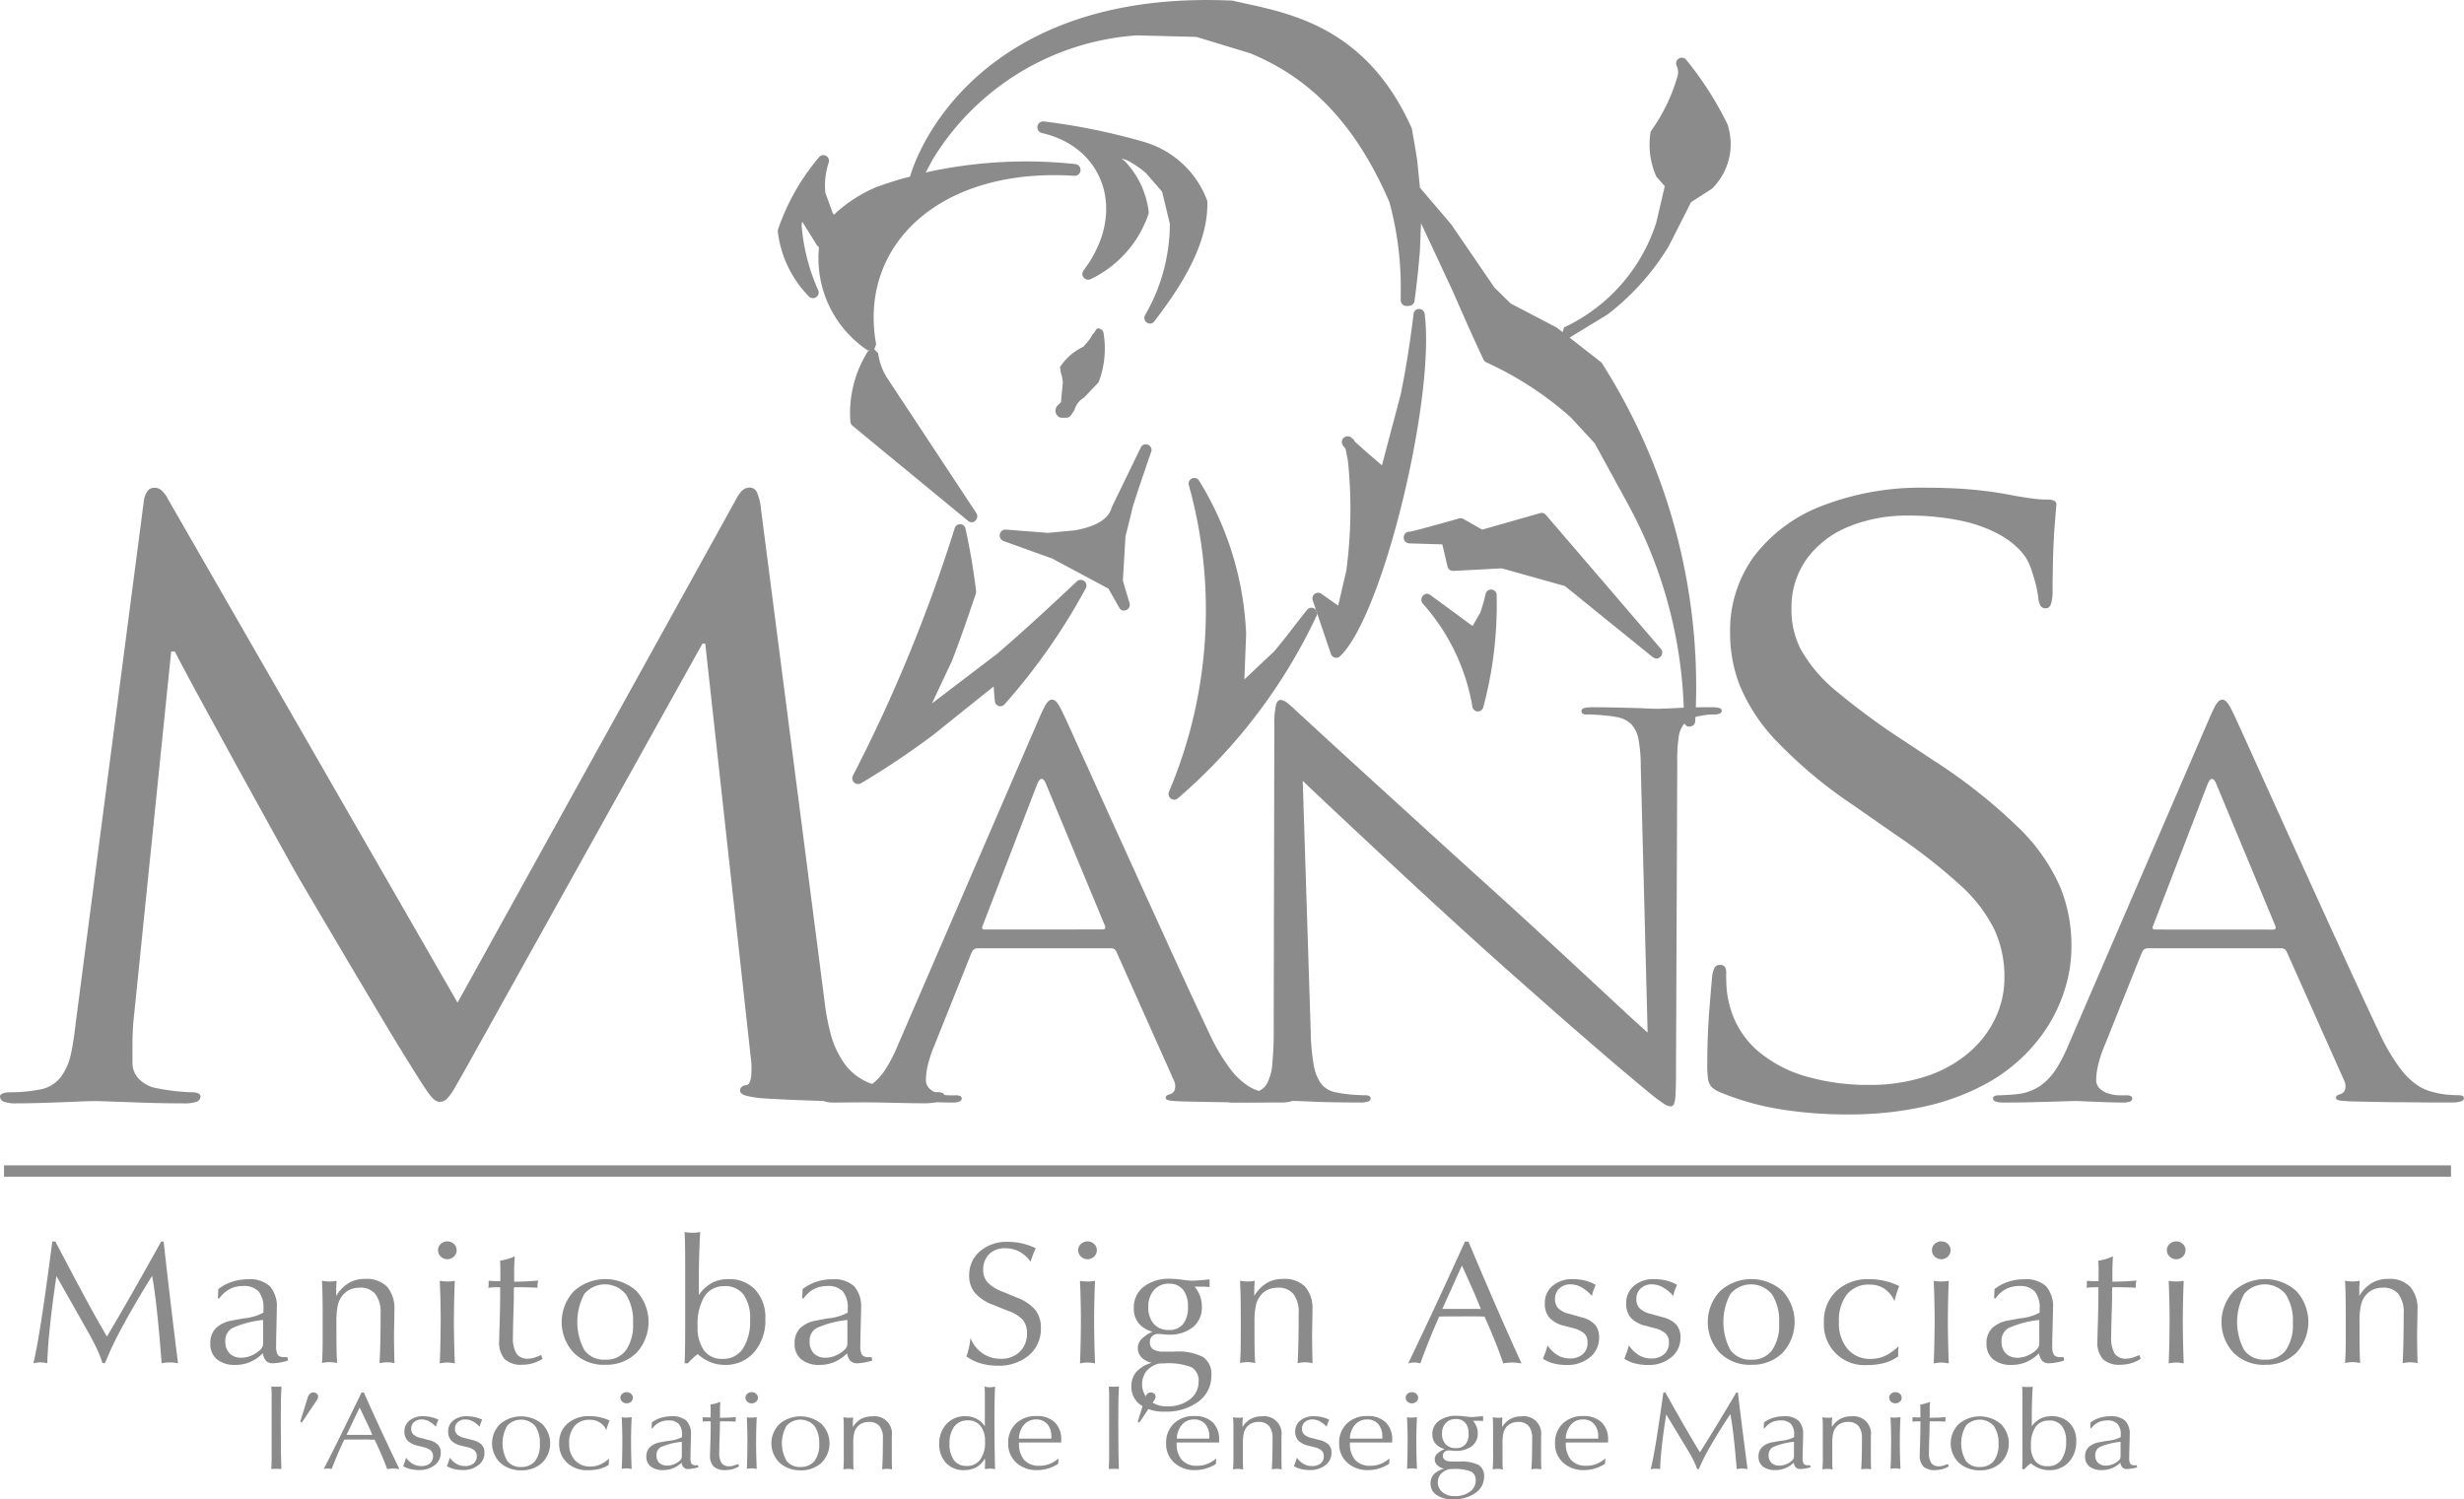 <svg xmlns="http://www.w3.org/2000/svg" xmlns:xlink="http://www.w3.org/1999/xlink" width="95.551" height="58.147" viewBox="0 0 95.551 58.147">
  <defs>
    <clipPath id="clip-path">
      <rect id="Rectangle_36" data-name="Rectangle 36" width="95.551" height="58.148" fill="none"/>
    </clipPath>
  </defs>
  <g id="Group_36" data-name="Group 36" opacity="0.5">
    <g id="Group_35" data-name="Group 35" clip-path="url(#clip-path)">
      <path id="Path_69" data-name="Path 69" d="M116.19,30.964a.221.221,0,0,1-.332-.276,18.073,18.073,0,0,0,.764-11.871.218.218,0,0,1,.393-.18,12.256,12.256,0,0,1,1.828,5.951l-.069,1.76,1.155-1.087c.44-.518.841-1.068,1.281-1.618a.22.22,0,0,1,.357.253,21.289,21.289,0,0,1-5.377,7.068M103.9,30.377a.223.223,0,0,1-.3-.308,60.364,60.364,0,0,0,3.942-9.586.215.215,0,0,1,.418.021q.267,1.207.41,2.422a.287.287,0,0,1-.01.1c-.3.887-.6,1.774-.938,2.632l-.763,1.621,2.533-1.929c1.046-.9,2.067-1.847,3.092-2.808a.221.221,0,0,1,.332.285,23.82,23.82,0,0,1-3.146,4.492.215.215,0,0,1-.373-.138l-.047-.559L106.709,28.5a32.348,32.348,0,0,1-2.809,1.881m32.134-2.2a.209.209,0,0,1-.21-.227,17.761,17.761,0,0,0-2.133-8.328l-1.332-2.437-.938-1.014a12.986,12.986,0,0,0-3.272-2.126.22.22,0,0,1-.1-.106c-.389-.809-.793-1.743-1.216-2.7l-1.208-2.587-.044,1.061c-.038.5-.095,1.061-.176,1.7l-.031.243a.222.222,0,0,1-.2.2l-.108.006a.223.223,0,0,1-.229-.228v-.207A12.706,12.706,0,0,0,124.4,7.84c-1.449-3.358-3.358-4.937-5.409-5.778l-2.078-.632L114.6,1.371a10.081,10.081,0,0,0-7.905,4.8l-.279.519.08-.02a17.943,17.943,0,0,1,5.733-.307.229.229,0,0,1-.034.455c-5.22-.343-8.4,2.682-7.7,6.536l-.072.188.15.158a2.352,2.352,0,0,0,.324.92l3.481,5.273c.14.214-.119.47-.314.31l-4.486-3.693a.235.235,0,0,1-.083-.162,4.485,4.485,0,0,1,.683-2.728l.067-.031-.076,0a4.293,4.293,0,0,1-1.9-3.9V9.677l.009-.083-.078-.082-.574-.92-.021.153a7.642,7.642,0,0,0,.642,2.506.221.221,0,0,1-.345.259,4.3,4.3,0,0,1-1.218-2.506.243.243,0,0,1,.009-.117,8.684,8.684,0,0,1,1.589-2.794.218.218,0,0,1,.372.214,2.858,2.858,0,0,0-.13,1.159l.285.793.051.067.028-.029a5.557,5.557,0,0,1,1.684-1.071.058.058,0,0,0,.011,0c.32-.113.637-.215.96-.309l.267-.067.031-.108c.707-2.172,3.767-7.121,12.459-6.719a.175.175,0,0,1,.038.006c1.931.449,5.074.825,6.916,4.919a.3.3,0,0,1,.018.056c.077.44.151.85.211,1.268,0,0,0,.008,0,.011l.1.994,1.208,1.417,1.678,2.453.631.621,1.78.93.235.183.056-.184a6.768,6.768,0,0,0,3.576-4.065l.331-1.415-.324-.361a3.031,3.031,0,0,1-.236-1.673.235.235,0,0,1,.049-.137A6.9,6.9,0,0,0,135.558,3s0-.01.006-.015a.6.6,0,0,0-.033-.449.22.22,0,0,1,.377-.217,12.765,12.765,0,0,1,1.6,2.5.169.169,0,0,1,.014.044,2.425,2.425,0,0,1-.615,2.455l-.811.522-.862,1.7A9.589,9.589,0,0,1,132.85,12.2l-1.464.892,1.22.952a.492.492,0,0,1,.034.038,23.377,23.377,0,0,1,3.617,13.88.209.209,0,0,1-.223.212m-8.22-.585a.215.215,0,0,1-.2-.2,8.012,8.012,0,0,0-1.927-3.988c-.158-.2.087-.483.294-.331l1.643,1.207.3-.522a6.8,6.8,0,0,0,.206-.726.217.217,0,0,1,.428.054,15.456,15.456,0,0,1-.518,4.341.214.214,0,0,1-.225.164M122.28,25.5a.216.216,0,0,1-.152-.143l-.7-2.069a.221.221,0,0,1,.336-.259l.648.457.314-1.349a18,18,0,0,0,.063-4.273l-.087-.442-.019-.044-.033-.032a.146.146,0,0,1-.031-.039l-.025-.038a.224.224,0,0,1,.312-.311l.067.056a.246.246,0,0,1,.071.09l.01.015c.14.131.377.342.624.556l.43.371.727-2.745c.213-1.032.372-2.075.5-3.121a.216.216,0,0,1,.431,0c.418,3.222-1.614,11.7-3.285,13.272a.21.21,0,0,1-.2.05m12.342-.008-3.417-2.767-2.451-.687-1.883.1a.22.22,0,0,1-.221-.173l-.2-.856-1.268-.039h-.022a.228.228,0,0,1,.011-.455h.041l.314-.078c.44-.115,1.145-.312,1.578-.435a.215.215,0,0,1,.16.019l.734.416,2.248-.641a.212.212,0,0,1,.219.068l4.455,5.191c.176.2-.087.5-.294.333m-20.43-1.834a.2.2,0,0,1-.274-.09l-.422-.741-2.178-1.165-1.89-.68a.229.229,0,0,1,.087-.443l1.639.128,1.049-.1c.893-.161,1.306-.48,1.413-.858a.382.382,0,0,1,.014-.042l1.119-2.306a.219.219,0,0,1,.4.18c-.178.513-.469,1.368-.616,1.823l-.092.29-.039.167c-.053.23-.145.593-.2.812l-.044.175v.014l-.1,1.7.256.862a.223.223,0,0,1-.119.275M111.871,16.2h-.18a.211.211,0,0,1-.15-.064.287.287,0,0,1-.02-.4l.141-.138.072-.773a.05.05,0,0,1,0-.013c-.015-.119-.03-.192-.039-.237l-.02-.062-.006-.01-.006-.012-.04-.255a2.2,2.2,0,0,1,.865-.769.162.162,0,0,1,.04-.018l.2-.232a1.357,1.357,0,0,0,.169-.272l.022,0,.131-.2a.209.209,0,0,1,.256.138l.007.019.007.064.025.184a3.675,3.675,0,0,1-.214,1.65.153.153,0,0,1-.017.034l-.558.583a.84.84,0,0,0-.365.458.31.31,0,0,1-.028.059l-.111.165a.217.217,0,0,1-.179.1M115,12.513a.221.221,0,0,1-.078-.291,7.071,7.071,0,0,0,.962-3.546l-.3-1.243-.62-.715a3.776,3.776,0,0,0-.748-.508l-.208-.067.123.1a3.423,3.423,0,0,1,.932,1.956.228.228,0,0,1-.009.106,4.353,4.353,0,0,1-2.242,2.521.225.225,0,0,1-.271-.344c1.689-2.232.816-4.773-1.624-5.325A.229.229,0,0,1,111,4.708a25.12,25.12,0,0,1,3.905.8.131.131,0,0,1,.026.01,3.712,3.712,0,0,1,2.4,2.258.218.218,0,0,1,.008.054c.031,1.588-.933,3.169-2.058,4.632a.2.2,0,0,1-.285.047" transform="translate(-70.519 0.001)" fill="#1a1818" fill-rule="evenodd"/>
      <path id="Path_70" data-name="Path 70" d="M29.511,63.964a2.065,2.065,0,0,0-.152-.639.3.3,0,0,0-.288-.2.425.425,0,0,0-.316.142,1.62,1.62,0,0,0-.234.353L17.743,83.1,6.526,63.593a1.22,1.22,0,0,0-.262-.361.414.414,0,0,0-.288-.1.327.327,0,0,0-.271.15.886.886,0,0,0-.133.409L2.934,83.908c-.043.4-.1.783-.177,1.15a2.3,2.3,0,0,1-.406.936,1.335,1.335,0,0,1-.885.488,5.878,5.878,0,0,1-.645.081c-.162.01-.314.013-.454.013a.728.728,0,0,0-.252.041c-.073.028-.11.066-.116.113a.231.231,0,0,0,.175.218,1.332,1.332,0,0,0,.449.058q.515,0,1.164-.023c.433-.015.83-.028,1.19-.044s.6-.021.725-.022.348.01.712.022.792.028,1.275.044.958.022,1.421.023a1.494,1.494,0,0,0,.5-.058.22.22,0,0,0,.164-.218.136.136,0,0,0-.091-.113.491.491,0,0,0-.2-.041c-.115,0-.3-.01-.544-.031s-.532-.064-.848-.125a1.246,1.246,0,0,1-.683-.342.879.879,0,0,1-.271-.619c0-.266,0-.534,0-.8s.015-.53.032-.779L6.638,69.484h.145c.073.152.232.453.475.909s.539,1,.886,1.632.708,1.295,1.086,1.986l1.081,1.961q.512.927.866,1.563t.446.79q.066.112.424.721l.889,1.508q.53.9,1.106,1.867t1.073,1.8c.334.551.6.986.8,1.3.336.547.581.925.733,1.131s.288.3.4.292a.377.377,0,0,0,.29-.121,2.485,2.485,0,0,0,.336-.488c.139-.237.332-.581.584-1.032l8.982-16.127h.109l1.759,16a3.258,3.258,0,0,1,.024.756c-.023.216-.079.335-.17.36a.411.411,0,0,0-.2.074.175.175,0,0,0-.061.143c-.008.078.057.14.2.191a4.024,4.024,0,0,0,.83.119c.279.017.639.037,1.08.054s.917.035,1.428.051,1.012.028,1.5.04.921.02,1.3.028.647.01.816.01a1.8,1.8,0,0,0,.549-.07c.143-.046.216-.114.221-.207a.126.126,0,0,0-.079-.123.544.544,0,0,0-.214-.031c-.195,0-.5-.006-.93-.036a8.435,8.435,0,0,1-1.453-.244,2.166,2.166,0,0,1-1.182-.8,3.55,3.55,0,0,1-.57-1.238,9.453,9.453,0,0,1-.228-1.253Z" transform="translate(0 -44.216)" fill="#1a1818" fill-rule="evenodd"/>
      <path id="Path_71" data-name="Path 71" d="M109.4,103.994a5.869,5.869,0,0,1-.466.917,2.336,2.336,0,0,1-.631.667,1.956,1.956,0,0,1-.914.322c-.1.011-.223.021-.358.028s-.247.014-.338.014a.346.346,0,0,0-.153.03.1.1,0,0,0-.063.09c0,.06.036.1.111.125a1.123,1.123,0,0,0,.345.036q.576,0,1.143-.015c.381-.009.714-.019,1-.028s.475-.015.569-.016.254.007.475.016.458.019.714.028.482.015.68.015a.713.713,0,0,0,.261-.036.13.13,0,0,0,.1-.125.1.1,0,0,0-.057-.09.418.418,0,0,0-.183-.03h-.24a1.445,1.445,0,0,1-.417-.063.888.888,0,0,1-.348-.193.454.454,0,0,1-.145-.333,2.752,2.752,0,0,1,.086-.627,5,5,0,0,1,.25-.732l1.438-3.591a.294.294,0,0,1,.093-.12.234.234,0,0,1,.146-.043h5.153a.26.26,0,0,1,.136.03.29.29,0,0,1,.08.092l2.229,4.991a.5.5,0,0,1,.036.381.279.279,0,0,1-.179.166.337.337,0,0,0-.12.048.111.111,0,0,0-.048.094c0,.058.065.094.188.108s.3.026.532.032c.558.013,1.1.022,1.628.029s.983.009,1.367.01.638,0,.767,0a1.243,1.243,0,0,0,.339-.036c.09-.023.136-.065.14-.125a.1.1,0,0,0-.065-.1.523.523,0,0,0-.176-.022q-.181,0-.433-.023a3.129,3.129,0,0,1-.526-.1,1.817,1.817,0,0,1-.566-.236,2.8,2.8,0,0,1-.689-.656,7.552,7.552,0,0,1-.806-1.359c-.211-.447-.463-.983-.751-1.607s-.6-1.3-.932-2.031-.671-1.47-1.015-2.227-.676-1.489-1-2.2-.613-1.358-.879-1.945-.487-1.074-.663-1.464-.292-.642-.345-.759c-.095-.206-.173-.362-.232-.468a.793.793,0,0,0-.158-.212.2.2,0,0,0-.137-.049.189.189,0,0,0-.136.056.843.843,0,0,0-.158.232c-.062.114-.138.282-.232.5Zm3.357-4.481a.1.1,0,0,1-.082-.033c-.016-.022-.013-.059.01-.11l2.109-5.476c.12-.3.241-.3.36,0l2.276,5.476a.147.147,0,0,1,.007.1c-.01.025-.044.039-.1.04Z" transform="translate(-74.58 -63.465)" fill="#1a1818" fill-rule="evenodd"/>
      <path id="Path_72" data-name="Path 72" d="M161.578,93.748q.294.281.91.863l1.463,1.371q.848.793,1.84,1.713t2.043,1.875q.769.7,1.6,1.441c.553.493,1.1.97,1.624,1.436s1.01.886,1.446,1.263.8.691,1.076.929.45.383.509.428c.419.355.743.627.975.815a5.723,5.723,0,0,0,.517.386.488.488,0,0,0,.256.1.126.126,0,0,0,.131-.076,1.168,1.168,0,0,0,.066-.4c.015-.206.019-.529.019-.969l.048-11.886a5.944,5.944,0,0,1,.054-.978,1.015,1.015,0,0,1,.251-.567,1.044,1.044,0,0,1,.582-.261,2.631,2.631,0,0,1,.351-.053c.092-.006.165-.008.225-.007a.406.406,0,0,0,.193-.04.118.118,0,0,0,.07-.1c0-.058-.04-.1-.118-.114a1.305,1.305,0,0,0-.313-.026q-.748,0-1.289.031c-.36.017-.61.027-.749.029-.094,0-.268,0-.525-.015s-.555-.018-.9-.028-.7-.014-1.067-.016a1.644,1.644,0,0,0-.348.026c-.086.018-.13.057-.131.114a.134.134,0,0,0,.032.1.239.239,0,0,0,.161.04c.065,0,.164,0,.293.007s.271.017.426.032.309.034.454.061a1.067,1.067,0,0,1,.567.279,1.175,1.175,0,0,1,.281.6,5.961,5.961,0,0,1,.085,1.049l.266,10.306q-.3-.26-.889-.806t-1.386-1.286q-.791-.736-1.686-1.562T169.2,98.211q-1.4-1.264-2.7-2.449t-2.364-2.154q-1.06-.968-1.737-1.59t-.824-.761c-.084-.072-.176-.157-.282-.257a3.507,3.507,0,0,0-.307-.268.5.5,0,0,0-.249-.123c-.1-.008-.163.062-.2.209a3.471,3.471,0,0,0-.061.8l-.024,11.621a14.268,14.268,0,0,1-.052,1.457,1.991,1.991,0,0,1-.213.8.679.679,0,0,1-.454.32,3.219,3.219,0,0,1-.553.1q-.276.024-.43.023a.267.267,0,0,0-.139.03.1.1,0,0,0-.052.09.131.131,0,0,0,.1.134.974.974,0,0,0,.282.027q.547,0,1.027-.015c.322-.009.6-.019.821-.028s.376-.015.452-.016c.116,0,.4.012.839.031s1.011.026,1.7.029a1.016,1.016,0,0,0,.324-.036.132.132,0,0,0,.107-.125.1.1,0,0,0-.05-.09.278.278,0,0,0-.142-.03c-.117,0-.286-.007-.509-.023a5.136,5.136,0,0,1-.69-.1.926.926,0,0,1-.519-.312,1.67,1.67,0,0,1-.294-.727,7.967,7.967,0,0,1-.12-1.313Z" transform="translate(-111.059 -63.464)" fill="#1a1818" fill-rule="evenodd"/>
      <path id="Path_73" data-name="Path 73" d="M226.464,87.437a13.527,13.527,0,0,0,2.921-.3,9.021,9.021,0,0,0,2.619-1,6.643,6.643,0,0,0,1.931-1.728,6.076,6.076,0,0,0,.94-1.858,5.474,5.474,0,0,0,.245-1.563,6,6,0,0,0-.426-2.35,7.26,7.26,0,0,0-1.617-2.316,20.987,20.987,0,0,0-3.311-2.619l-1.028-.682a27.247,27.247,0,0,1-2.724-1.993,5.757,5.757,0,0,1-1.373-1.6,3.323,3.323,0,0,1-.377-1.62,3.22,3.22,0,0,1,.608-1.938,3.75,3.75,0,0,1,1.61-1.229,5.92,5.92,0,0,1,2.294-.428,9.725,9.725,0,0,1,2.11.208,5.5,5.5,0,0,1,1.365.485,3.383,3.383,0,0,1,.775.549,2.358,2.358,0,0,1,.335.4,2.451,2.451,0,0,1,.212.47c.067.2.125.39.173.589a4.041,4.041,0,0,1,.09.492.852.852,0,0,0,.078.294.222.222,0,0,0,.215.107c.092,0,.157-.055.2-.171a1.7,1.7,0,0,0,.06-.542q.011-1.574.073-2.375t.074-.911a.171.171,0,0,0-.074-.167.582.582,0,0,0-.293-.05,3.968,3.968,0,0,1-.492-.031c-.188-.022-.451-.064-.791-.123a15.027,15.027,0,0,0-1.513-.223q-.832-.082-1.9-.084a10.685,10.685,0,0,0-4.037.709,5.983,5.983,0,0,0-2.619,1.947,4.866,4.866,0,0,0-.933,2.921,5.608,5.608,0,0,0,.371,2.083,6.981,6.981,0,0,0,1.433,2.171,17.865,17.865,0,0,0,2.96,2.474l1.65,1.149a22.067,22.067,0,0,1,2.5,1.95,5.792,5.792,0,0,1,1.33,1.723,4.32,4.32,0,0,1,.393,1.909,3.59,3.59,0,0,1-.325,1.482,4,4,0,0,1-.977,1.325,4.841,4.841,0,0,1-1.637.953,6.936,6.936,0,0,1-2.306.365,8.613,8.613,0,0,1-2.378-.31,5.011,5.011,0,0,1-1.946-1.013,3.484,3.484,0,0,1-1.106-1.84,3.55,3.55,0,0,1-.1-.631q-.017-.3-.014-.517a.5.5,0,0,0-.045-.263.233.233,0,0,0-.211-.078.208.208,0,0,0-.2.121.955.955,0,0,0-.092.376c-.024.256-.06.672-.105,1.247S221,84.635,221,85.42a4.3,4.3,0,0,0,.027.63.579.579,0,0,0,.152.333,1.144,1.144,0,0,0,.372.216,10.558,10.558,0,0,0,2.375.652,16.2,16.2,0,0,0,2.54.185" transform="translate(-154.793 -44.217)" fill="#1a1818" fill-rule="evenodd"/>
      <path id="Path_74" data-name="Path 74" d="M260.912,103.994a5.872,5.872,0,0,1-.469.917,2.336,2.336,0,0,1-.628.667,1.97,1.97,0,0,1-.916.322c-.1.011-.221.021-.357.028s-.248.014-.337.014a.34.34,0,0,0-.154.03.1.1,0,0,0-.063.09c0,.06.037.1.111.125a1.115,1.115,0,0,0,.344.036q.576,0,1.145-.015c.38-.009.711-.019,1-.028s.473-.015.569-.016.253.007.473.016.459.019.714.028.483.015.683.015a.705.705,0,0,0,.261-.036.132.132,0,0,0,.1-.125.1.1,0,0,0-.058-.09.415.415,0,0,0-.183-.03H262.9a1.459,1.459,0,0,1-.419-.063.869.869,0,0,1-.346-.193.456.456,0,0,1-.147-.333,2.688,2.688,0,0,1,.088-.627,4.882,4.882,0,0,1,.248-.732l1.438-3.591a.3.3,0,0,1,.092-.12.242.242,0,0,1,.147-.043h5.154a.254.254,0,0,1,.134.03.288.288,0,0,1,.083.092l2.226,4.991a.493.493,0,0,1,.037.381.277.277,0,0,1-.18.166.336.336,0,0,0-.12.048.114.114,0,0,0-.047.094c0,.058.064.094.189.108s.3.026.53.032q.84.02,1.63.029c.527,0,.982.009,1.365.01s.637,0,.768,0a1.215,1.215,0,0,0,.338-.036c.091-.023.137-.065.143-.125a.1.1,0,0,0-.067-.1.509.509,0,0,0-.173-.022c-.123,0-.268-.007-.435-.023a3.117,3.117,0,0,1-.524-.1,1.827,1.827,0,0,1-.566-.236,2.753,2.753,0,0,1-.689-.656,7.343,7.343,0,0,1-.806-1.359q-.319-.671-.751-1.607t-.933-2.031q-.5-1.091-1.016-2.227l-1-2.2q-.482-1.065-.88-1.945l-.662-1.464q-.265-.584-.346-.759c-.094-.206-.172-.362-.232-.468a.763.763,0,0,0-.159-.212.2.2,0,0,0-.135-.049.186.186,0,0,0-.137.056.828.828,0,0,0-.159.232c-.061.114-.138.282-.232.5Zm3.355-4.481a.1.1,0,0,1-.081-.033c-.017-.022-.013-.059.01-.11L266.3,93.9q.182-.457.361,0l2.277,5.476a.154.154,0,0,1,.006.1c-.01.025-.044.039-.1.04Z" transform="translate(-180.702 -63.465)" fill="#1a1818" fill-rule="evenodd"/>
      <path id="Path_75" data-name="Path 75" d="M4.322,165.452q.132-.56.3-1.626t.434-3.1h.118q.632,1.207,1.1,2.078t.9,1.607q.466-.785.979-1.685t1.125-2h.094q.1.9.227,1.992t.332,2.731c-.058-.011-.113-.019-.165-.025a1.508,1.508,0,0,0-.155-.008,1.475,1.475,0,0,0-.151.008c-.052.006-.107.014-.165.025q-.09-1.193-.189-2.095t-.182-1.293q-.66,1.057-1.144,1.957a12.238,12.238,0,0,0-.679,1.424H7a4.249,4.249,0,0,0-.234-.59q-.155-.325-.443-.829l-1.108-1.956q-.163,1.094-.253,1.969t-.1,1.412c-.046-.011-.091-.019-.134-.025a1.015,1.015,0,0,0-.127-.008,1.149,1.149,0,0,0-.132.008c-.046.006-.1.014-.153.025" transform="translate(-3.027 -112.579)" fill="#1a1818" fill-rule="evenodd"/>
      <path id="Path_76" data-name="Path 76" d="M29.273,167.195a3.857,3.857,0,0,0-1.2.316.557.557,0,0,0-.267.506.648.648,0,0,0,.165.475.626.626,0,0,0,.467.167.974.974,0,0,0,.373-.081,1.09,1.09,0,0,0,.339-.217.427.427,0,0,0,.092-.121.394.394,0,0,0,.029-.17v-.875Zm-.01,1.289a1.582,1.582,0,0,1-.492.34,1.418,1.418,0,0,1-.568.114,1.086,1.086,0,0,1-.724-.217.763.763,0,0,1-.255-.615.812.812,0,0,1,.2-.578,1.16,1.16,0,0,1,.62-.307q.177-.036.483-.089a1.987,1.987,0,0,0,.757-.222v-.143a1,1,0,0,0-.189-.678.772.772,0,0,0-.6-.211,1.1,1.1,0,0,0-.521.121,1.123,1.123,0,0,0-.4.359h-.055l.014-.358a1.7,1.7,0,0,1,.525-.283,1.94,1.94,0,0,1,.622-.1,1.162,1.162,0,0,1,.854.27,1.2,1.2,0,0,1,.268.87v.083L29.776,168v.189a.66.66,0,0,0,.066.361.3.3,0,0,0,.247.086l.075,0h.047l.028.132-.021.007a2.208,2.208,0,0,1-.562.1.361.361,0,0,1-.266-.091.544.544,0,0,1-.127-.3" transform="translate(-19.068 -116.005)" fill="#1a1818" fill-rule="evenodd"/>
      <path id="Path_77" data-name="Path 77" d="M41.676,168.847q.014-.2.021-.442t.007-.738v-.484q0-.663-.007-.973t-.021-.569c.044.009.09.016.139.022a1.39,1.39,0,0,0,.153.008c.056,0,.106,0,.151-.007a.633.633,0,0,0,.123-.023v.033c-.009.142-.014.247-.014.315,0,.026,0,.067,0,.121s0,.1,0,.124a1.417,1.417,0,0,1,.481-.5,1.233,1.233,0,0,1,.637-.162,1.114,1.114,0,0,1,.852.3,1.281,1.281,0,0,1,.287.908q0,.169-.007.5t-.007.485q0,.256.005.522t.012.552c-.053-.011-.1-.019-.153-.025a1.234,1.234,0,0,0-.135-.008,1.161,1.161,0,0,0-.137.008c-.045.006-.1.014-.154.025q.021-.355.031-.837t.01-1.086a1.18,1.18,0,0,0-.2-.754.734.734,0,0,0-.606-.25.924.924,0,0,0-.377.073.784.784,0,0,0-.287.219.947.947,0,0,0-.187.381,3.028,3.028,0,0,0-.056.679v.3q0,.586.007.835t.021.434c-.06-.011-.115-.019-.163-.025a1.263,1.263,0,0,0-.139-.008,1.2,1.2,0,0,0-.139.008c-.046.006-.1.014-.153.025" transform="translate(-29.191 -115.974)" fill="#1a1818" fill-rule="evenodd"/>
      <path id="Path_78" data-name="Path 78" d="M56.764,165.429q.018-.467.026-.883t.009-.8q0-.351-.009-.728t-.026-.791a1.386,1.386,0,0,0,.139.02c.046,0,.1.007.153.007a1.425,1.425,0,0,0,.156-.008c.049-.005.094-.012.135-.018q-.018.425-.026.8t-.009.722q0,.385.009.8t.026.881c-.051-.01-.1-.018-.149-.024a1.1,1.1,0,0,0-.142-.009,1.173,1.173,0,0,0-.135.008q-.07.009-.156.025m-.069-4.39a.321.321,0,0,1,.106-.244.378.378,0,0,1,.51,0,.321.321,0,0,1,.106.244.331.331,0,0,1-.106.247.368.368,0,0,1-.51,0,.331.331,0,0,1-.106-.247" transform="translate(-39.71 -112.556)" fill="#1a1818" fill-rule="evenodd"/>
      <path id="Path_79" data-name="Path 79" d="M63.216,163.881c0-.049.008-.085.01-.111s0-.047,0-.065,0-.032,0-.056,0-.041,0-.05l.222.012q.115,0,.233,0v-.222q0-.113,0-.239t-.01-.331a2.326,2.326,0,0,0,.309-.07,1.678,1.678,0,0,0,.257-.1c-.007.148-.012.266-.016.354s-.005.148-.005.179v.451q.2,0,.427-.01t.5-.033c0,.033-.009.069-.014.108a.964.964,0,0,0-.007.118v.053q-.194-.01-.356-.015t-.3-.005l-.161,0-.092,0q-.007.1-.009.181t0,.161q0,.192-.017.717t-.017.857a1.19,1.19,0,0,0,.137.661.524.524,0,0,0,.46.194.771.771,0,0,0,.217-.037,2.306,2.306,0,0,0,.28-.106l.052.149a1.453,1.453,0,0,1-.377.171,1.431,1.431,0,0,1-.4.058.94.94,0,0,1-.689-.215.988.988,0,0,1-.214-.713q0-.1.019-.718t.019-1.128v-.232h-.08q-.087,0-.179.005c-.061,0-.124.008-.189.015" transform="translate(-44.278 -113.928)" fill="#1a1818" fill-rule="evenodd"/>
      <path id="Path_80" data-name="Path 80" d="M74.413,168.72a.948.948,0,0,0,.8-.363,1.721,1.721,0,0,0,.276-1.056,1.892,1.892,0,0,0-.278-1.117,1.046,1.046,0,0,0-1.61-.013,2.3,2.3,0,0,0,0,2.176.937.937,0,0,0,.806.373m0,.2a1.658,1.658,0,0,1-1.214-.463,1.752,1.752,0,0,1,.005-2.395,1.813,1.813,0,0,1,2.424-.005,1.771,1.771,0,0,1,0,2.4,1.663,1.663,0,0,1-1.214.461" transform="translate(-50.941 -115.99)" fill="#1a1818" fill-rule="evenodd"/>
      <path id="Path_81" data-name="Path 81" d="M90.163,161.6a.873.873,0,0,0-.773.395,2.051,2.051,0,0,0-.266,1.147,1.547,1.547,0,0,0,.248.951.855.855,0,0,0,.724.325.9.9,0,0,0,.786-.4,1.952,1.952,0,0,0,.276-1.125,1.565,1.565,0,0,0-.253-.968.882.882,0,0,0-.743-.328m-1.542,2.993q.01-.268.016-.608t.005-1.089v-1.929q0-.67-.005-.96t-.019-.505a1.413,1.413,0,0,0,.144.02c.05,0,.1.007.165.007s.108,0,.156-.007.1-.011.142-.02q-.028.5-.04.94t-.012.853q0,.1,0,.32t0,.33a1.473,1.473,0,0,1,.5-.467,1.327,1.327,0,0,1,.641-.149,1.368,1.368,0,0,1,1.05.414,1.584,1.584,0,0,1,.387,1.127,1.879,1.879,0,0,1-.434,1.293,1.448,1.448,0,0,1-1.139.491,1.464,1.464,0,0,1-.543-.1,1.812,1.812,0,0,1-.509-.318,1.93,1.93,0,0,0-.186.158q-.1.091-.193.2Z" transform="translate(-62.071 -111.719)" fill="#1a1818" fill-rule="evenodd"/>
      <path id="Path_82" data-name="Path 82" d="M104.908,167.195a3.857,3.857,0,0,0-1.2.316.557.557,0,0,0-.267.506.648.648,0,0,0,.165.475.626.626,0,0,0,.467.167.974.974,0,0,0,.373-.081,1.09,1.09,0,0,0,.339-.217.427.427,0,0,0,.092-.121.4.4,0,0,0,.029-.17v-.875Zm-.01,1.289a1.582,1.582,0,0,1-.492.34,1.418,1.418,0,0,1-.568.114,1.086,1.086,0,0,1-.724-.217.763.763,0,0,1-.255-.615.812.812,0,0,1,.2-.578,1.16,1.16,0,0,1,.62-.307q.177-.036.483-.089a1.987,1.987,0,0,0,.757-.222v-.143a1,1,0,0,0-.189-.678.772.772,0,0,0-.6-.211,1.1,1.1,0,0,0-.521.121,1.123,1.123,0,0,0-.4.359h-.055l.014-.358a1.7,1.7,0,0,1,.525-.283,1.94,1.94,0,0,1,.622-.1,1.162,1.162,0,0,1,.854.27,1.2,1.2,0,0,1,.268.87v.083l-.028,1.16v.189a.66.66,0,0,0,.066.361.3.3,0,0,0,.247.086l.075,0h.047l.028.132-.021.007a2.208,2.208,0,0,1-.562.1.361.361,0,0,1-.266-.091.544.544,0,0,1-.127-.3" transform="translate(-72.045 -116.005)" fill="#1a1818" fill-rule="evenodd"/>
      <path id="Path_83" data-name="Path 83" d="M125.107,165.2a3.106,3.106,0,0,0,.1-.359,2.59,2.59,0,0,0,.054-.36,1.3,1.3,0,0,0,.467.595,1.217,1.217,0,0,0,.707.214,1.012,1.012,0,0,0,.74-.272.97.97,0,0,0,.278-.726.774.774,0,0,0-.16-.509,1.331,1.331,0,0,0-.559-.346l-.576-.232a1.762,1.762,0,0,1-.719-.467,1.019,1.019,0,0,1-.226-.673,1.2,1.2,0,0,1,.417-.943,1.579,1.579,0,0,1,1.084-.366,2.427,2.427,0,0,1,.552.061,2.594,2.594,0,0,1,.528.187q-.052.11-.1.237a2.923,2.923,0,0,0-.1.287,1.269,1.269,0,0,0-.434-.393,1.153,1.153,0,0,0-.549-.131.85.85,0,0,0-.623.227.824.824,0,0,0-.231.615.7.7,0,0,0,.165.476,1.5,1.5,0,0,0,.554.353l.576.238a1.732,1.732,0,0,1,.724.481,1.094,1.094,0,0,1,.217.7,1.341,1.341,0,0,1-.465,1.064,1.808,1.808,0,0,1-1.229.4,2.208,2.208,0,0,1-.653-.093,1.8,1.8,0,0,1-.542-.268" transform="translate(-87.629 -112.595)" fill="#1a1818" fill-rule="evenodd"/>
      <path id="Path_84" data-name="Path 84" d="M139.641,165.429q.018-.467.026-.883t.009-.8q0-.351-.009-.728t-.026-.791a1.386,1.386,0,0,0,.139.02c.046,0,.1.007.153.007a1.425,1.425,0,0,0,.156-.008c.049-.005.094-.012.135-.018q-.018.425-.026.8t-.009.722q0,.385.009.8t.026.881c-.051-.01-.1-.018-.149-.024a1.1,1.1,0,0,0-.142-.009,1.173,1.173,0,0,0-.135.008q-.07.009-.156.025m-.07-4.39a.321.321,0,0,1,.106-.244.378.378,0,0,1,.51,0,.321.321,0,0,1,.106.244.331.331,0,0,1-.106.247.368.368,0,0,1-.51,0,.331.331,0,0,1-.106-.247" transform="translate(-97.76 -112.556)" fill="#1a1818" fill-rule="evenodd"/>
      <path id="Path_85" data-name="Path 85" d="M148.638,166.637a1.018,1.018,0,0,0-.191-.663.669.669,0,0,0-.549-.232.733.733,0,0,0-.577.247.942.942,0,0,0-.219.648.963.963,0,0,0,.21.661.741.741,0,0,0,.585.237.674.674,0,0,0,.552-.227,1.034,1.034,0,0,0,.188-.671m-1.149,2.208a.906.906,0,0,0-.467.3.843.843,0,0,0,.109,1.115,1.043,1.043,0,0,0,.712.237,1.359,1.359,0,0,0,.868-.268.833.833,0,0,0,.34-.683.593.593,0,0,0-.262-.559,2.462,2.462,0,0,0-1.082-.154l-.078,0-.141.01m-.236-1.243a1.027,1.027,0,0,1-.533-.335.9.9,0,0,1-.179-.573,1.013,1.013,0,0,1,.382-.832,1.6,1.6,0,0,1,1.035-.309,3.634,3.634,0,0,1,.465.037,3.514,3.514,0,0,0,.365.037q.083,0,.269-.013t.422-.04l0,.3c-.076-.007-.15-.012-.222-.015s-.144,0-.215,0H148.9a1.351,1.351,0,0,1,.21.369,1.173,1.173,0,0,1,.068.4.987.987,0,0,1-.344.8,1.419,1.419,0,0,1-.945.29c-.062,0-.137,0-.224-.013s-.143-.013-.169-.013a.337.337,0,0,0-.243.086.305.305,0,0,0-.09.232.315.315,0,0,0,.129.282.8.8,0,0,0,.427.086h.4a2.105,2.105,0,0,1,1.111.212.791.791,0,0,1,.316.709,1.228,1.228,0,0,1-.5,1.016,2.076,2.076,0,0,1-1.313.389,1.516,1.516,0,0,1-.939-.265.849.849,0,0,1-.349-.713.837.837,0,0,1,.193-.565,1.264,1.264,0,0,1,.6-.35.758.758,0,0,1-.4-.209.508.508,0,0,1-.144-.361.5.5,0,0,1,.132-.338,1.392,1.392,0,0,1,.431-.295" transform="translate(-102.571 -115.958)" fill="#1a1818" fill-rule="evenodd"/>
      <path id="Path_86" data-name="Path 86" d="M160.52,168.847q.014-.2.021-.442t.007-.738v-.484q0-.663-.007-.973t-.021-.569c.044.009.09.016.139.022a1.39,1.39,0,0,0,.153.008c.056,0,.106,0,.151-.007a.633.633,0,0,0,.123-.023v.033c-.009.142-.014.247-.014.315,0,.026,0,.067,0,.121s0,.1,0,.124a1.417,1.417,0,0,1,.481-.5,1.233,1.233,0,0,1,.637-.162,1.114,1.114,0,0,1,.852.3,1.281,1.281,0,0,1,.287.908q0,.169-.007.5t-.007.485q0,.256.005.522t.012.552c-.053-.011-.1-.019-.153-.025a1.234,1.234,0,0,0-.135-.008,1.16,1.16,0,0,0-.137.008c-.045.006-.1.014-.154.025q.021-.355.031-.837t.01-1.086a1.18,1.18,0,0,0-.2-.754.734.734,0,0,0-.606-.25.924.924,0,0,0-.377.073.784.784,0,0,0-.287.219.946.946,0,0,0-.187.381,3.028,3.028,0,0,0-.056.679v.3q0,.586.007.835t.021.434c-.06-.011-.115-.019-.163-.025a1.263,1.263,0,0,0-.139-.008,1.2,1.2,0,0,0-.139.008c-.046.006-.1.014-.153.025" transform="translate(-112.433 -115.974)" fill="#1a1818" fill-rule="evenodd"/>
      <path id="Path_87" data-name="Path 87" d="M183.615,163.341l.219,0,.319,0,.427,0,.528,0-.122-.3q-.028-.073-.147-.346t-.464-1.039Zm-1.323,2.111q.667-1.392,1.2-2.542t1-2.181h.135q.5,1.191,1.012,2.372t1.047,2.352c-.062-.01-.122-.018-.179-.024a1.532,1.532,0,0,0-.169-.009q-.083,0-.172.008t-.189.025q-.125-.371-.278-.757t-.326-.784l-.122-.272q-.156-.007-.335-.01t-.54,0q-.368,0-.549,0t-.333.01q-.17.375-.346.807t-.387,1.006a.986.986,0,0,0-.118-.025.874.874,0,0,0-.118-.008.824.824,0,0,0-.111.008,1.134,1.134,0,0,0-.121.025" transform="translate(-127.683 -112.579)" fill="#1a1818" fill-rule="evenodd"/>
      <path id="Path_88" data-name="Path 88" d="M199.907,168.16a1.257,1.257,0,0,0,.391.384.909.909,0,0,0,.474.129.731.731,0,0,0,.505-.166.577.577,0,0,0,.186-.454.468.468,0,0,0-.125-.345,1,1,0,0,0-.438-.212l-.326-.086a1.159,1.159,0,0,1-.589-.315.824.824,0,0,1-.179-.56.855.855,0,0,1,.3-.678,1.158,1.158,0,0,1,.786-.26,1.947,1.947,0,0,1,.476.056,1.511,1.511,0,0,1,.41.166c-.032.071-.061.142-.087.214a1.463,1.463,0,0,0-.059.217,1.567,1.567,0,0,0-.41-.34.866.866,0,0,0-.417-.111.608.608,0,0,0-.436.159.54.54,0,0,0-.168.411.5.5,0,0,0,.125.358.888.888,0,0,0,.417.212l.483.136a1.044,1.044,0,0,1,.523.285.731.731,0,0,1,.161.5.958.958,0,0,1-.353.766,1.357,1.357,0,0,1-.908.3,2,2,0,0,1-.505-.061,1.336,1.336,0,0,1-.411-.181c.034-.086.067-.173.1-.262s.055-.175.078-.259" transform="translate(-139.899 -115.99)" fill="#1a1818" fill-rule="evenodd"/>
      <path id="Path_89" data-name="Path 89" d="M210.44,168.16a1.257,1.257,0,0,0,.391.384.909.909,0,0,0,.474.129.731.731,0,0,0,.505-.166.577.577,0,0,0,.186-.454.468.468,0,0,0-.125-.345,1,1,0,0,0-.438-.212l-.326-.086a1.159,1.159,0,0,1-.589-.315.824.824,0,0,1-.179-.56.855.855,0,0,1,.3-.678,1.158,1.158,0,0,1,.786-.26,1.947,1.947,0,0,1,.476.056,1.511,1.511,0,0,1,.41.166c-.032.071-.061.142-.087.214a1.457,1.457,0,0,0-.059.217,1.567,1.567,0,0,0-.41-.34.866.866,0,0,0-.417-.111.608.608,0,0,0-.436.159.54.54,0,0,0-.168.411.5.5,0,0,0,.125.358.888.888,0,0,0,.417.212l.483.136a1.044,1.044,0,0,1,.523.285.731.731,0,0,1,.161.5.958.958,0,0,1-.353.766,1.357,1.357,0,0,1-.908.3,2,2,0,0,1-.505-.061,1.336,1.336,0,0,1-.411-.181c.034-.086.067-.173.1-.262s.055-.175.078-.259" transform="translate(-147.277 -115.99)" fill="#1a1818" fill-rule="evenodd"/>
      <path id="Path_90" data-name="Path 90" d="M222.773,168.72a.948.948,0,0,0,.8-.363,1.721,1.721,0,0,0,.276-1.056,1.892,1.892,0,0,0-.278-1.117,1.046,1.046,0,0,0-1.61-.013,2.3,2.3,0,0,0,0,2.176.937.937,0,0,0,.806.373m0,.2a1.658,1.658,0,0,1-1.214-.463,1.752,1.752,0,0,1,.005-2.395,1.813,1.813,0,0,1,2.424-.005,1.771,1.771,0,0,1,0,2.4,1.663,1.663,0,0,1-1.214.461" transform="translate(-154.857 -115.99)" fill="#1a1818" fill-rule="evenodd"/>
      <path id="Path_91" data-name="Path 91" d="M238.987,168.591a1.6,1.6,0,0,1-.53.255,2.553,2.553,0,0,1-.686.083,1.568,1.568,0,0,1-1.664-1.661,1.593,1.593,0,0,1,.483-1.213,1.787,1.787,0,0,1,1.282-.457,2.565,2.565,0,0,1,.594.068,2.62,2.62,0,0,1,.563.2q-.056.126-.1.272t-.087.311a1.122,1.122,0,0,0-.391-.481,1.02,1.02,0,0,0-.575-.159,1.069,1.069,0,0,0-.877.38,1.644,1.644,0,0,0-.311,1.069,1.54,1.54,0,0,0,.335,1.046,1.132,1.132,0,0,0,.9.386,1.321,1.321,0,0,0,.556-.119,1.86,1.86,0,0,0,.517-.371.317.317,0,0,1,0,.04q-.01.15-.01.212c0,.04,0,.068,0,.086s0,.034.005.05" transform="translate(-165.377 -115.99)" fill="#1a1818" fill-rule="evenodd"/>
      <path id="Path_92" data-name="Path 92" d="M250.154,165.429q.018-.467.026-.883t.009-.8q0-.351-.009-.728t-.026-.791a1.385,1.385,0,0,0,.139.02c.046,0,.1.007.153.007a1.425,1.425,0,0,0,.156-.008c.049-.005.094-.012.135-.018q-.018.425-.026.8t-.009.722q0,.385.009.8t.026.881c-.051-.01-.1-.018-.149-.024a1.1,1.1,0,0,0-.142-.009,1.173,1.173,0,0,0-.135.008q-.07.009-.156.025m-.07-4.39a.321.321,0,0,1,.106-.244.378.378,0,0,1,.51,0,.321.321,0,0,1,.106.244.331.331,0,0,1-.106.247.368.368,0,0,1-.51,0,.331.331,0,0,1-.106-.247" transform="translate(-175.166 -112.556)" fill="#1a1818" fill-rule="evenodd"/>
      <path id="Path_93" data-name="Path 93" d="M259.2,167.195a3.857,3.857,0,0,0-1.2.316.557.557,0,0,0-.267.506.648.648,0,0,0,.165.475.626.626,0,0,0,.467.167.974.974,0,0,0,.373-.081,1.09,1.09,0,0,0,.339-.217.427.427,0,0,0,.092-.121.394.394,0,0,0,.029-.17v-.875Zm-.01,1.289a1.582,1.582,0,0,1-.492.34,1.418,1.418,0,0,1-.568.114,1.086,1.086,0,0,1-.724-.217.763.763,0,0,1-.255-.615.812.812,0,0,1,.2-.578,1.16,1.16,0,0,1,.62-.307q.177-.036.483-.089a1.987,1.987,0,0,0,.757-.222v-.143a1,1,0,0,0-.189-.678.772.772,0,0,0-.6-.211,1.1,1.1,0,0,0-.521.121,1.123,1.123,0,0,0-.4.359h-.055l.014-.358a1.7,1.7,0,0,1,.525-.283,1.94,1.94,0,0,1,.622-.1,1.162,1.162,0,0,1,.854.27,1.2,1.2,0,0,1,.268.87v.083L259.7,168v.189a.66.66,0,0,0,.066.361.3.3,0,0,0,.247.086l.075,0h.047l.028.132-.021.007a2.208,2.208,0,0,1-.562.1.361.361,0,0,1-.266-.091.544.544,0,0,1-.127-.3" transform="translate(-180.116 -116.005)" fill="#1a1818" fill-rule="evenodd"/>
      <path id="Path_94" data-name="Path 94" d="M270.107,163.881c0-.049.008-.085.01-.111s0-.047,0-.065,0-.032,0-.056,0-.041,0-.05l.222.012q.115,0,.233,0v-.222q0-.113,0-.239t-.01-.331a2.326,2.326,0,0,0,.309-.07,1.677,1.677,0,0,0,.257-.1c-.007.148-.012.266-.016.354s-.005.148-.005.179v.451q.2,0,.427-.01t.5-.033c0,.033-.009.069-.014.108a.958.958,0,0,0-.007.118v.053q-.194-.01-.356-.015t-.3-.005l-.161,0-.092,0q-.007.1-.009.181t0,.161q0,.192-.017.717t-.017.857a1.19,1.19,0,0,0,.137.661.524.524,0,0,0,.46.194.771.771,0,0,0,.217-.037,2.305,2.305,0,0,0,.279-.106l.052.149a1.452,1.452,0,0,1-.377.171,1.431,1.431,0,0,1-.4.058.941.941,0,0,1-.689-.215.989.989,0,0,1-.214-.713q0-.1.019-.718t.019-1.128v-.232h-.08q-.087,0-.179.005c-.061,0-.124.008-.189.015" transform="translate(-189.191 -113.928)" fill="#1a1818" fill-rule="evenodd"/>
      <path id="Path_95" data-name="Path 95" d="M280.57,165.429q.018-.467.026-.883t.009-.8q0-.351-.009-.728t-.026-.791a1.387,1.387,0,0,0,.139.02c.046,0,.1.007.153.007a1.425,1.425,0,0,0,.156-.008c.049-.005.094-.012.135-.018q-.018.425-.026.8t-.009.722q0,.385.009.8t.026.881c-.051-.01-.1-.018-.15-.024a1.1,1.1,0,0,0-.142-.009,1.173,1.173,0,0,0-.135.008q-.07.009-.156.025m-.069-4.39a.321.321,0,0,1,.106-.244.378.378,0,0,1,.51,0,.321.321,0,0,1,.106.244.331.331,0,0,1-.106.247.368.368,0,0,1-.51,0,.331.331,0,0,1-.106-.247" transform="translate(-196.471 -112.556)" fill="#1a1818" fill-rule="evenodd"/>
      <path id="Path_96" data-name="Path 96" d="M289.275,168.72a.948.948,0,0,0,.8-.363,1.72,1.72,0,0,0,.276-1.056,1.892,1.892,0,0,0-.278-1.117,1.046,1.046,0,0,0-1.61-.013,2.3,2.3,0,0,0,0,2.176.937.937,0,0,0,.806.373m0,.2a1.658,1.658,0,0,1-1.214-.463,1.752,1.752,0,0,1,.005-2.395,1.813,1.813,0,0,1,2.424-.005,1.771,1.771,0,0,1,0,2.4,1.663,1.663,0,0,1-1.214.461" transform="translate(-201.437 -115.99)" fill="#1a1818" fill-rule="evenodd"/>
      <path id="Path_97" data-name="Path 97" d="M303.561,168.847q.014-.2.021-.442t.007-.738v-.484q0-.663-.007-.973t-.021-.569c.044.009.09.016.139.022a1.39,1.39,0,0,0,.153.008c.056,0,.106,0,.151-.007a.633.633,0,0,0,.123-.023v.033c-.009.142-.014.247-.014.315,0,.026,0,.067,0,.121s0,.1,0,.124a1.417,1.417,0,0,1,.481-.5,1.233,1.233,0,0,1,.637-.162,1.114,1.114,0,0,1,.852.3,1.281,1.281,0,0,1,.287.908q0,.169-.007.5t-.007.485q0,.256.005.522t.012.552c-.053-.011-.1-.019-.153-.025a1.234,1.234,0,0,0-.135-.008,1.16,1.16,0,0,0-.137.008c-.045.006-.1.014-.154.025q.021-.355.031-.837t.01-1.086a1.18,1.18,0,0,0-.2-.754.734.734,0,0,0-.606-.25.924.924,0,0,0-.377.073.784.784,0,0,0-.287.219.947.947,0,0,0-.187.381,3.029,3.029,0,0,0-.056.679v.3q0,.586.007.835t.021.434c-.06-.011-.115-.019-.163-.025a1.263,1.263,0,0,0-.139-.008,1.2,1.2,0,0,0-.139.008c-.046.006-.1.014-.153.025" transform="translate(-212.623 -115.974)" fill="#1a1818" fill-rule="evenodd"/>
      <rect id="Rectangle_35" data-name="Rectangle 35" width="94.891" height="0.44" transform="translate(0.156 45.194)" fill="#1a1818"/>
      <path id="Path_98" data-name="Path 98" d="M35.117,182.7q.009-.154.014-.392t0-.855v-1.119q0-.382,0-.546c0-.11-.008-.206-.014-.29l.111.006.08,0,.082,0,.122-.006q-.014.21-.02.474t-.006.841q0,.771.006,1.206t.017.68c-.034,0-.068-.007-.1-.009s-.068,0-.1,0-.067,0-.1,0-.062.005-.092.009" transform="translate(-24.597 -125.726)" fill="#1a1818" fill-rule="evenodd"/>
      <path id="Path_99" data-name="Path 99" d="M38.867,181.4l.291-.938a.293.293,0,0,1,.086-.143.192.192,0,0,1,.128-.053.2.2,0,0,1,.132.047.149.149,0,0,1,.055.118.187.187,0,0,1-.014.069.55.55,0,0,1-.049.09l-.568.846Z" transform="translate(-27.224 -126.267)" fill="#1a1818" fill-rule="evenodd"/>
      <path id="Path_100" data-name="Path 100" d="M42.788,181.913l.146,0,.214,0,.286,0,.353,0-.081-.188c-.013-.031-.045-.1-.1-.218s-.157-.333-.31-.653Zm-.886,1.328q.447-.875.8-1.6t.667-1.371h.09q.333.749.678,1.491t.7,1.479l-.12-.015a1.1,1.1,0,0,0-.113-.006c-.037,0-.075,0-.115.005s-.082.009-.127.016q-.084-.233-.186-.476t-.219-.493l-.081-.171c-.07,0-.145,0-.224-.006s-.2,0-.362,0-.287,0-.368,0-.155,0-.223.006q-.114.235-.232.507t-.259.632a.681.681,0,0,0-.079-.016.646.646,0,0,0-.079-.005.6.6,0,0,0-.074.005.78.78,0,0,0-.081.016" transform="translate(-29.349 -126.267)" fill="#1a1818" fill-rule="evenodd"/>
      <path id="Path_101" data-name="Path 101" d="M52.305,184.943a.823.823,0,0,0,.262.242.641.641,0,0,0,.317.081.511.511,0,0,0,.339-.1.353.353,0,0,0,.124-.285.285.285,0,0,0-.084-.217.689.689,0,0,0-.293-.133l-.218-.054a.79.79,0,0,1-.394-.2.5.5,0,0,1-.12-.352.525.525,0,0,1,.2-.426.809.809,0,0,1,.527-.164,1.389,1.389,0,0,1,.318.036,1.047,1.047,0,0,1,.275.1,1.46,1.46,0,0,0-.058.135.884.884,0,0,0-.04.137,1.031,1.031,0,0,0-.274-.214.606.606,0,0,0-.279-.07.422.422,0,0,0-.292.1.329.329,0,0,0-.113.258.3.3,0,0,0,.084.225.612.612,0,0,0,.279.133l.323.085a.713.713,0,0,1,.35.179.442.442,0,0,1,.108.312.589.589,0,0,1-.236.482.949.949,0,0,1-.608.188,1.412,1.412,0,0,1-.338-.039.927.927,0,0,1-.276-.114c.023-.054.045-.109.064-.165s.037-.11.052-.162" transform="translate(-36.555 -128.411)" fill="#1a1818" fill-rule="evenodd"/>
      <path id="Path_102" data-name="Path 102" d="M57.965,184.943a.823.823,0,0,0,.262.242.641.641,0,0,0,.317.081.511.511,0,0,0,.339-.1.353.353,0,0,0,.124-.285.285.285,0,0,0-.084-.217.689.689,0,0,0-.293-.133l-.218-.054a.79.79,0,0,1-.394-.2.5.5,0,0,1-.12-.352.525.525,0,0,1,.2-.426.809.809,0,0,1,.527-.164,1.389,1.389,0,0,1,.318.036,1.047,1.047,0,0,1,.275.1,1.459,1.459,0,0,0-.058.135.884.884,0,0,0-.04.137,1.031,1.031,0,0,0-.274-.214.606.606,0,0,0-.279-.07.422.422,0,0,0-.292.1.329.329,0,0,0-.113.258.3.3,0,0,0,.084.225.612.612,0,0,0,.279.133l.323.085a.713.713,0,0,1,.35.179.442.442,0,0,1,.108.312.589.589,0,0,1-.236.482.949.949,0,0,1-.608.188,1.412,1.412,0,0,1-.338-.039.927.927,0,0,1-.276-.114c.023-.054.045-.109.064-.165s.037-.11.052-.162" transform="translate(-40.519 -128.411)" fill="#1a1818" fill-rule="evenodd"/>
      <path id="Path_103" data-name="Path 103" d="M64.831,185.3a.653.653,0,0,0,.538-.228,1.034,1.034,0,0,0,.185-.664,1.133,1.133,0,0,0-.186-.7.73.73,0,0,0-1.078-.008,1.37,1.37,0,0,0,0,1.368.644.644,0,0,0,.54.234m0,.127a1.152,1.152,0,0,1-.813-.291,1.053,1.053,0,0,1,0-1.506,1.272,1.272,0,0,1,1.623,0,1.064,1.064,0,0,1,0,1.51,1.154,1.154,0,0,1-.813.29" transform="translate(-44.619 -128.411)" fill="#1a1818" fill-rule="evenodd"/>
      <path id="Path_104" data-name="Path 104" d="M74.3,185.214a1.1,1.1,0,0,1-.355.161,1.818,1.818,0,0,1-.459.052,1.134,1.134,0,0,1-.808-.287.991.991,0,0,1-.306-.758.972.972,0,0,1,.324-.763,1.243,1.243,0,0,1,.858-.288,1.812,1.812,0,0,1,.775.171,1.822,1.822,0,0,0-.07.171,1.99,1.99,0,0,0-.058.2.671.671,0,0,0-.646-.4.738.738,0,0,0-.587.239.991.991,0,0,0-.208.672.931.931,0,0,0,.224.658.782.782,0,0,0,.6.243.931.931,0,0,0,.372-.075,1.249,1.249,0,0,0,.347-.233.208.208,0,0,1,0,.025c0,.063-.007.107-.007.134s0,.043,0,.054,0,.021,0,.031" transform="translate(-50.688 -128.411)" fill="#1a1818" fill-rule="evenodd"/>
      <path id="Path_105" data-name="Path 105" d="M80.379,183.226q.012-.294.017-.555t.006-.5q0-.221-.006-.457t-.017-.5c.031.006.062.01.093.013s.065,0,.1,0a1.042,1.042,0,0,0,.1-.005l.091-.012q-.012.267-.018.5t-.006.454q0,.242.006.5t.018.554l-.1-.015a.806.806,0,0,0-.1-.006.854.854,0,0,0-.09.005c-.031,0-.066.009-.1.016m-.046-2.761a.2.2,0,0,1,.071-.153.266.266,0,0,1,.342,0,.2.2,0,0,1,.071.153.2.2,0,0,1-.071.155.259.259,0,0,1-.342,0,.2.2,0,0,1-.071-.155" transform="translate(-56.268 -126.252)" fill="#1a1818" fill-rule="evenodd"/>
      <path id="Path_106" data-name="Path 106" d="M85.043,184.336a2.72,2.72,0,0,0-.8.2.345.345,0,0,0-.179.318.394.394,0,0,0,.11.3.436.436,0,0,0,.313.105.693.693,0,0,0,.25-.051.735.735,0,0,0,.227-.137.269.269,0,0,0,.062-.076.239.239,0,0,0,.02-.107v-.55Zm-.007.811a1.061,1.061,0,0,1-.329.214,1,1,0,0,1-.38.072.76.76,0,0,1-.485-.137.468.468,0,0,1-.171-.387.494.494,0,0,1,.136-.364.8.8,0,0,1,.415-.193q.119-.023.323-.056a1.4,1.4,0,0,0,.507-.14v-.09a.6.6,0,0,0-.127-.426.537.537,0,0,0-.4-.132.773.773,0,0,0-.349.076.739.739,0,0,0-.265.226h-.037l.009-.225a1.172,1.172,0,0,1,.351-.178,1.389,1.389,0,0,1,.416-.061.811.811,0,0,1,.572.17.726.726,0,0,1,.179.547v.052l-.019.73v.119a.4.4,0,0,0,.044.227.207.207,0,0,0,.165.054h.081l.019.083-.014,0a1.568,1.568,0,0,1-.377.064.251.251,0,0,1-.178-.057.332.332,0,0,1-.085-.191" transform="translate(-58.606 -128.421)" fill="#1a1818" fill-rule="evenodd"/>
      <path id="Path_107" data-name="Path 107" d="M90.954,182.253l.007-.07c0-.016,0-.03,0-.041s0-.02,0-.035,0-.026,0-.031l.149.007c.051,0,.1,0,.156,0v-.14c0-.047,0-.1,0-.15s0-.122-.007-.208a1.662,1.662,0,0,0,.207-.044,1.21,1.21,0,0,0,.172-.062q-.007.139-.011.223c0,.056,0,.093,0,.113v.283q.133,0,.286-.006c.1,0,.213-.011.333-.021,0,.021-.006.043-.009.068a.61.61,0,0,0,0,.074v.033l-.238-.009q-.108,0-.2,0h-.108l-.062,0c0,.04-.005.078-.006.114s0,.069,0,.1q0,.121-.012.451t-.012.539a.709.709,0,0,0,.092.416.361.361,0,0,0,.308.122.555.555,0,0,0,.146-.023,1.578,1.578,0,0,0,.187-.067l.035.094a1.025,1.025,0,0,1-.521.144.655.655,0,0,1-.462-.136.6.6,0,0,1-.143-.448q0-.064.013-.451t.013-.71v-.146H91.2l-.12,0-.127.01" transform="translate(-63.707 -127.115)" fill="#1a1818" fill-rule="evenodd"/>
      <path id="Path_108" data-name="Path 108" d="M96.566,183.226q.012-.294.017-.555t.006-.5q0-.221-.006-.457t-.017-.5c.031.006.062.01.093.013s.065,0,.1,0a1.042,1.042,0,0,0,.1-.005l.091-.012q-.012.267-.018.5t-.006.454q0,.242.006.5t.018.554l-.1-.015a.806.806,0,0,0-.1-.006.854.854,0,0,0-.09.005c-.031,0-.066.009-.1.016m-.046-2.761a.2.2,0,0,1,.071-.153.266.266,0,0,1,.342,0,.2.2,0,0,1,.071.153.2.2,0,0,1-.071.155.259.259,0,0,1-.342,0,.2.2,0,0,1-.071-.155" transform="translate(-67.605 -126.252)" fill="#1a1818" fill-rule="evenodd"/>
      <path id="Path_109" data-name="Path 109" d="M101,185.3a.653.653,0,0,0,.538-.228,1.034,1.034,0,0,0,.185-.664,1.133,1.133,0,0,0-.186-.7.73.73,0,0,0-1.078-.008,1.37,1.37,0,0,0,0,1.368.644.644,0,0,0,.54.234m0,.127a1.152,1.152,0,0,1-.813-.291,1.053,1.053,0,0,1,0-1.506,1.272,1.272,0,0,1,1.623,0,1.064,1.064,0,0,1,0,1.51,1.154,1.154,0,0,1-.813.29" transform="translate(-69.955 -128.411)" fill="#1a1818" fill-rule="evenodd"/>
      <path id="Path_110" data-name="Path 110" d="M109.175,185.375c.006-.085.011-.177.014-.278s0-.256,0-.464v-.3q0-.417,0-.612t-.014-.358c.03.006.061.01.093.014a1.009,1.009,0,0,0,.1.005c.037,0,.071,0,.1,0a.439.439,0,0,0,.083-.015v.021q-.009.133-.01.2c0,.017,0,.042,0,.076s0,.06,0,.078a.921.921,0,0,1,.322-.313.87.87,0,0,1,.427-.1.676.676,0,0,1,.763.763c0,.071,0,.175,0,.314s0,.24,0,.305c0,.107,0,.217,0,.328s.005.228.008.347c-.036-.007-.07-.012-.1-.016a.9.9,0,0,0-.09-.005.847.847,0,0,0-.092.005c-.03,0-.065.009-.1.016q.014-.223.021-.526t.007-.683a.709.709,0,0,0-.136-.474.507.507,0,0,0-.406-.157.655.655,0,0,0-.253.046.522.522,0,0,0-.192.138.582.582,0,0,0-.126.24,1.8,1.8,0,0,0-.037.427v.192q0,.369,0,.525t.014.273c-.04-.007-.077-.012-.109-.016a.933.933,0,0,0-.093-.005.877.877,0,0,0-.093.005c-.031,0-.065.009-.1.016" transform="translate(-76.469 -128.401)" fill="#1a1818" fill-rule="evenodd"/>
      <path id="Path_111" data-name="Path 111" d="M122.694,180.81a.627.627,0,0,0-.523.238,1.059,1.059,0,0,0-.186.667,1.033,1.033,0,0,0,.172.636.572.572,0,0,0,.484.227.631.631,0,0,0,.534-.245,1.131,1.131,0,0,0,.187-.7.938.938,0,0,0-.176-.609.6.6,0,0,0-.492-.214m.663,1.89c0-.064.005-.114.007-.151s0-.07,0-.1,0-.078,0-.1a.489.489,0,0,0-.006-.061.883.883,0,0,1-.333.341.979.979,0,0,1-.481.11.91.91,0,0,1-.694-.277,1.027,1.027,0,0,1-.262-.734,1.093,1.093,0,0,1,.282-.78.956.956,0,0,1,.729-.3.932.932,0,0,1,.434.1.882.882,0,0,1,.323.295v-.767q0-.2,0-.4t-.012-.378c.047.011.086.019.117.023a.67.67,0,0,0,.087.006.682.682,0,0,0,.089-.006,1.1,1.1,0,0,0,.115-.023q-.012.248-.018.572t-.006.8q0,.461.006.917t.018.915c-.034-.007-.067-.012-.1-.016a.919.919,0,0,0-.094-.005c-.031,0-.063,0-.1.005s-.068.009-.1.016" transform="translate(-85.164 -125.726)" fill="#1a1818" fill-rule="evenodd"/>
      <path id="Path_112" data-name="Path 112" d="M132.443,185.171a1.508,1.508,0,0,1-.387.181,1.466,1.466,0,0,1-.422.061,1.147,1.147,0,0,1-.812-.289.977.977,0,0,1-.312-.751,1.015,1.015,0,0,1,.3-.766,1.1,1.1,0,0,1,.8-.289.971.971,0,0,1,.706.243.913.913,0,0,1,.25.687c0,.01,0,.025,0,.046s0,.037,0,.048h-1.637v.015a.956.956,0,0,0,.2.661.76.76,0,0,0,.6.227,1.049,1.049,0,0,0,.388-.071,1.194,1.194,0,0,0,.344-.215l-.007.1c0,.023,0,.043,0,.06Zm-1.514-.978h1.254v-.073a.718.718,0,0,0-.158-.493.555.555,0,0,0-.437-.178.591.591,0,0,0-.462.205.838.838,0,0,0-.2.539" transform="translate(-91.413 -128.401)" fill="#1a1818" fill-rule="evenodd"/>
      <path id="Path_113" data-name="Path 113" d="M143.529,182.7q.009-.154.014-.392t0-.855v-1.119q0-.382,0-.546c0-.11-.008-.206-.014-.29l.111.006.08,0,.082,0,.122-.006q-.014.21-.02.474t-.006.841q0,.771.006,1.206t.017.68c-.034,0-.068-.007-.1-.009s-.068,0-.1,0-.067,0-.1,0-.062.005-.092.009" transform="translate(-100.532 -125.726)" fill="#1a1818" fill-rule="evenodd"/>
      <path id="Path_114" data-name="Path 114" d="M147.279,181.4l.291-.938a.293.293,0,0,1,.086-.143.192.192,0,0,1,.128-.053.2.2,0,0,1,.132.047.149.149,0,0,1,.055.118.187.187,0,0,1-.014.069.549.549,0,0,1-.049.09l-.568.846Z" transform="translate(-103.158 -126.267)" fill="#1a1818" fill-rule="evenodd"/>
      <path id="Path_115" data-name="Path 115" d="M152.884,185.171a1.508,1.508,0,0,1-.387.181,1.466,1.466,0,0,1-.422.061,1.147,1.147,0,0,1-.812-.289.977.977,0,0,1-.312-.751,1.015,1.015,0,0,1,.3-.766,1.1,1.1,0,0,1,.8-.289.971.971,0,0,1,.706.243.913.913,0,0,1,.25.687c0,.01,0,.025,0,.046s0,.037,0,.048H151.36v.015a.956.956,0,0,0,.2.661.76.76,0,0,0,.6.227,1.049,1.049,0,0,0,.388-.071,1.194,1.194,0,0,0,.344-.215l-.007.1c0,.023,0,.043,0,.06Zm-1.514-.978h1.254v-.073a.718.718,0,0,0-.158-.493.555.555,0,0,0-.437-.178.591.591,0,0,0-.462.205.838.838,0,0,0-.2.539" transform="translate(-105.73 -128.401)" fill="#1a1818" fill-rule="evenodd"/>
      <path id="Path_116" data-name="Path 116" d="M159.615,185.375c.006-.085.011-.177.014-.278s0-.256,0-.464v-.3q0-.417,0-.612t-.014-.358c.03.006.061.01.093.014a1.009,1.009,0,0,0,.1.005c.037,0,.071,0,.1,0a.439.439,0,0,0,.083-.015v.021q-.009.133-.01.2c0,.017,0,.042,0,.076s0,.06,0,.078a.921.921,0,0,1,.322-.313.87.87,0,0,1,.427-.1.676.676,0,0,1,.763.763c0,.071,0,.175,0,.314s0,.24,0,.305c0,.107,0,.217,0,.328s.005.228.008.347c-.036-.007-.07-.012-.1-.016a.9.9,0,0,0-.09-.005.847.847,0,0,0-.092.005c-.03,0-.065.009-.1.016q.014-.223.021-.526t.007-.683a.709.709,0,0,0-.136-.474.507.507,0,0,0-.406-.157.655.655,0,0,0-.253.046.522.522,0,0,0-.192.138.582.582,0,0,0-.126.24,1.8,1.8,0,0,0-.037.427v.192q0,.369,0,.525t.014.273c-.04-.007-.077-.012-.109-.016a.933.933,0,0,0-.093-.005.877.877,0,0,0-.093.005c-.031,0-.065.009-.1.016" transform="translate(-111.799 -128.401)" fill="#1a1818" fill-rule="evenodd"/>
      <path id="Path_117" data-name="Path 117" d="M167.611,184.943a.823.823,0,0,0,.262.242.641.641,0,0,0,.317.081.511.511,0,0,0,.339-.1.353.353,0,0,0,.124-.285.285.285,0,0,0-.084-.217.689.689,0,0,0-.293-.133l-.218-.054a.789.789,0,0,1-.394-.2.5.5,0,0,1-.12-.352.525.525,0,0,1,.2-.426.809.809,0,0,1,.527-.164,1.389,1.389,0,0,1,.318.036,1.047,1.047,0,0,1,.275.1,1.459,1.459,0,0,0-.058.135.885.885,0,0,0-.04.137,1.031,1.031,0,0,0-.274-.214.606.606,0,0,0-.279-.07.422.422,0,0,0-.292.1.329.329,0,0,0-.113.258.3.3,0,0,0,.084.225.612.612,0,0,0,.279.133l.323.085a.712.712,0,0,1,.35.179.442.442,0,0,1,.108.312.589.589,0,0,1-.236.482.949.949,0,0,1-.608.188,1.412,1.412,0,0,1-.338-.039.927.927,0,0,1-.276-.114c.023-.054.045-.109.064-.165s.037-.11.052-.162" transform="translate(-117.318 -128.411)" fill="#1a1818" fill-rule="evenodd"/>
      <path id="Path_118" data-name="Path 118" d="M175.283,185.171a1.508,1.508,0,0,1-.387.181,1.466,1.466,0,0,1-.422.061,1.147,1.147,0,0,1-.812-.289.977.977,0,0,1-.312-.751,1.015,1.015,0,0,1,.3-.766,1.1,1.1,0,0,1,.8-.289.971.971,0,0,1,.706.243.913.913,0,0,1,.25.687c0,.01,0,.025,0,.046s0,.037,0,.048h-1.637v.015a.956.956,0,0,0,.2.661.76.76,0,0,0,.6.227,1.049,1.049,0,0,0,.388-.071,1.194,1.194,0,0,0,.344-.215l-.007.1c0,.023,0,.043,0,.06Zm-1.514-.978h1.254v-.073a.718.718,0,0,0-.158-.493.555.555,0,0,0-.437-.178.591.591,0,0,0-.462.205.838.838,0,0,0-.2.539" transform="translate(-121.419 -128.401)" fill="#1a1818" fill-rule="evenodd"/>
      <path id="Path_119" data-name="Path 119" d="M182.028,183.226q.012-.294.017-.555t.006-.5q0-.221-.006-.457t-.017-.5c.031.006.062.01.093.013s.065,0,.1,0a1.042,1.042,0,0,0,.1-.005l.091-.012q-.012.267-.018.5t-.006.454q0,.242.006.5t.018.554l-.1-.015a.806.806,0,0,0-.1-.006.854.854,0,0,0-.09.005c-.031,0-.066.009-.1.016m-.046-2.761a.2.2,0,0,1,.071-.153.266.266,0,0,1,.342,0,.2.2,0,0,1,.071.153.2.2,0,0,1-.071.155.259.259,0,0,1-.342,0,.2.2,0,0,1-.071-.155" transform="translate(-127.465 -126.252)" fill="#1a1818" fill-rule="evenodd"/>
      <path id="Path_120" data-name="Path 120" d="M186.661,183.986a.614.614,0,0,0-.128-.417.463.463,0,0,0-.368-.146.507.507,0,0,0-.386.155.57.57,0,0,0-.146.408.582.582,0,0,0,.141.416.513.513,0,0,0,.392.149.466.466,0,0,0,.37-.143.622.622,0,0,0,.126-.422m-.77,1.388a.613.613,0,0,0-.313.188.47.47,0,0,0-.108.312.48.48,0,0,0,.181.389.727.727,0,0,0,.477.149.95.95,0,0,0,.581-.169.514.514,0,0,0,.228-.43.366.366,0,0,0-.176-.351,1.742,1.742,0,0,0-.724-.1l-.052,0-.094.006m-.158-.782a.689.689,0,0,1-.357-.211.543.543,0,0,1-.12-.36.622.622,0,0,1,.256-.523,1.121,1.121,0,0,1,.693-.194,2.585,2.585,0,0,1,.312.023q.184.023.244.023c.037,0,.1,0,.18-.008s.177-.014.283-.025l0,.188c-.051,0-.1-.007-.149-.009s-.1,0-.144,0h-.1a.837.837,0,0,1,.141.232.7.7,0,0,1,.045.253.6.6,0,0,1-.23.5.993.993,0,0,1-.633.182c-.042,0-.092,0-.15-.008s-.1-.008-.113-.008a.236.236,0,0,0-.163.054.187.187,0,0,0-.06.146.193.193,0,0,0,.086.177.559.559,0,0,0,.286.054h.267a1.489,1.489,0,0,1,.744.134.486.486,0,0,1,.211.446.756.756,0,0,1-.335.639,1.454,1.454,0,0,1-.879.245,1.063,1.063,0,0,1-.629-.167.523.523,0,0,1-.234-.448.505.505,0,0,1,.129-.355.861.861,0,0,1,.4-.22.519.519,0,0,1-.266-.131.31.31,0,0,1-.1-.227.3.3,0,0,1,.089-.213.936.936,0,0,1,.288-.185" transform="translate(-129.712 -128.391)" fill="#1a1818" fill-rule="evenodd"/>
      <path id="Path_121" data-name="Path 121" d="M193.225,185.375q.009-.127.014-.278t0-.464v-.3q0-.417,0-.612t-.014-.358c.03.006.06.01.093.014a1.009,1.009,0,0,0,.1.005c.037,0,.071,0,.1,0a.434.434,0,0,0,.083-.015v.021q-.009.133-.01.2c0,.017,0,.042,0,.076s0,.06,0,.078a.918.918,0,0,1,.322-.313.872.872,0,0,1,.427-.1.676.676,0,0,1,.762.763c0,.071,0,.175,0,.314s0,.24,0,.305c0,.107,0,.217,0,.328s.005.228.008.347c-.035-.007-.07-.012-.1-.016a.9.9,0,0,0-.09-.005.851.851,0,0,0-.092.005c-.03,0-.065.009-.1.016q.014-.223.021-.526t.007-.683a.709.709,0,0,0-.137-.474.506.506,0,0,0-.406-.157.656.656,0,0,0-.253.046.522.522,0,0,0-.192.138.581.581,0,0,0-.125.24,1.778,1.778,0,0,0-.037.427v.192q0,.369,0,.525t.014.273c-.04-.007-.077-.012-.109-.016s-.064-.005-.093-.005a.877.877,0,0,0-.093.005c-.031,0-.065.009-.1.016" transform="translate(-135.34 -128.401)" fill="#1a1818" fill-rule="evenodd"/>
      <path id="Path_122" data-name="Path 122" d="M203.231,185.171a1.508,1.508,0,0,1-.387.181,1.466,1.466,0,0,1-.422.061,1.147,1.147,0,0,1-.812-.289.977.977,0,0,1-.312-.751,1.015,1.015,0,0,1,.3-.766,1.1,1.1,0,0,1,.8-.289.971.971,0,0,1,.706.243.913.913,0,0,1,.25.687c0,.01,0,.025,0,.046s0,.037,0,.048h-1.637v.015a.956.956,0,0,0,.2.661.76.76,0,0,0,.6.227,1.049,1.049,0,0,0,.388-.071,1.194,1.194,0,0,0,.344-.215c0,.044-.005.078-.007.1s0,.043,0,.06Zm-1.514-.978h1.254v-.073a.718.718,0,0,0-.158-.493.555.555,0,0,0-.437-.178.591.591,0,0,0-.462.205.838.838,0,0,0-.2.539" transform="translate(-140.995 -128.401)" fill="#1a1818" fill-rule="evenodd"/>
      <path id="Path_123" data-name="Path 123" d="M213.681,183.241q.089-.352.2-1.022t.291-1.948h.079q.423.759.739,1.307t.6,1.011q.312-.494.656-1.06t.753-1.258h.063q.065.563.152,1.253t.222,1.717c-.039-.007-.075-.012-.11-.016s-.069-.005-.1-.005-.066,0-.1.005-.072.009-.11.016q-.061-.75-.127-1.317t-.122-.813q-.442.665-.766,1.231a7.5,7.5,0,0,0-.455.9h-.065a2.594,2.594,0,0,0-.157-.371q-.1-.2-.3-.521l-.742-1.23q-.11.688-.17,1.238t-.065.888c-.031-.007-.061-.012-.09-.016a.739.739,0,0,0-.085-.005.842.842,0,0,0-.088.005c-.031,0-.065.009-.1.016" transform="translate(-149.668 -126.267)" fill="#1a1818" fill-rule="evenodd"/>
      <path id="Path_124" data-name="Path 124" d="M229,184.336a2.72,2.72,0,0,0-.8.2.345.345,0,0,0-.179.318.394.394,0,0,0,.11.3.436.436,0,0,0,.313.105.693.693,0,0,0,.25-.051.735.735,0,0,0,.227-.137.269.269,0,0,0,.062-.076.239.239,0,0,0,.02-.107v-.55Zm-.007.811a1.061,1.061,0,0,1-.329.214,1,1,0,0,1-.38.072.76.76,0,0,1-.485-.137.468.468,0,0,1-.171-.387.494.494,0,0,1,.136-.364.8.8,0,0,1,.415-.193q.119-.023.323-.056a1.4,1.4,0,0,0,.507-.14v-.09a.6.6,0,0,0-.127-.426.537.537,0,0,0-.4-.132.773.773,0,0,0-.349.076.739.739,0,0,0-.265.226h-.037l.009-.225a1.172,1.172,0,0,1,.351-.178,1.389,1.389,0,0,1,.416-.061.811.811,0,0,1,.572.17.727.727,0,0,1,.179.547v.052l-.019.73v.119a.4.4,0,0,0,.044.227.207.207,0,0,0,.165.054h.081l.019.083-.014,0a1.568,1.568,0,0,1-.377.064.251.251,0,0,1-.178-.057.332.332,0,0,1-.085-.191" transform="translate(-159.435 -128.421)" fill="#1a1818" fill-rule="evenodd"/>
      <path id="Path_125" data-name="Path 125" d="M235.909,185.375c.006-.085.011-.177.014-.278s0-.256,0-.464v-.3q0-.417,0-.612t-.014-.358c.03.006.061.01.093.014a1.009,1.009,0,0,0,.1.005c.037,0,.071,0,.1,0a.439.439,0,0,0,.083-.015v.021q-.009.133-.01.2c0,.017,0,.042,0,.076s0,.06,0,.078a.921.921,0,0,1,.322-.313.87.87,0,0,1,.427-.1.676.676,0,0,1,.763.763c0,.071,0,.175,0,.314s0,.24,0,.305c0,.107,0,.217,0,.328s.005.228.008.347c-.036-.007-.07-.012-.1-.016a.9.9,0,0,0-.09-.005.847.847,0,0,0-.092.005c-.03,0-.065.009-.1.016q.014-.223.021-.526t.007-.683a.709.709,0,0,0-.136-.474.507.507,0,0,0-.406-.157.655.655,0,0,0-.253.046.522.522,0,0,0-.192.138.582.582,0,0,0-.126.24,1.8,1.8,0,0,0-.037.427v.192q0,.369,0,.525t.014.273c-.04-.007-.077-.012-.109-.016a.933.933,0,0,0-.093-.005.877.877,0,0,0-.093.005c-.031,0-.065.009-.1.016" transform="translate(-165.237 -128.401)" fill="#1a1818" fill-rule="evenodd"/>
      <path id="Path_126" data-name="Path 126" d="M244.619,183.226q.012-.294.017-.555t.006-.5q0-.221-.006-.457t-.017-.5c.031.006.062.01.093.013s.065,0,.1,0a1.042,1.042,0,0,0,.1-.005l.091-.012q-.012.267-.018.5t-.006.454q0,.242.006.5t.018.554l-.1-.015a.805.805,0,0,0-.1-.006.854.854,0,0,0-.09.005c-.031,0-.066.009-.1.016m-.046-2.761a.2.2,0,0,1,.071-.153.266.266,0,0,1,.342,0,.2.2,0,0,1,.071.153.2.2,0,0,1-.071.155.259.259,0,0,1-.342,0,.2.2,0,0,1-.071-.155" transform="translate(-171.306 -126.252)" fill="#1a1818" fill-rule="evenodd"/>
      <path id="Path_127" data-name="Path 127" d="M247.547,182.253l.007-.07c0-.016,0-.03,0-.041s0-.02,0-.035,0-.026,0-.031l.149.007c.051,0,.1,0,.156,0v-.14c0-.047,0-.1,0-.15s0-.122-.007-.208a1.662,1.662,0,0,0,.207-.044,1.21,1.21,0,0,0,.172-.062q-.007.139-.011.223c0,.056,0,.093,0,.113v.283q.133,0,.286-.006c.1,0,.213-.011.333-.021,0,.021-.006.043-.009.068a.612.612,0,0,0,0,.074v.033l-.238-.009q-.108,0-.2,0h-.108l-.062,0c0,.04-.005.078-.006.114s0,.069,0,.1q0,.121-.012.451t-.012.539a.709.709,0,0,0,.092.416.361.361,0,0,0,.308.122.555.555,0,0,0,.146-.023,1.577,1.577,0,0,0,.187-.067l.035.094a1.025,1.025,0,0,1-.521.144.655.655,0,0,1-.462-.136.6.6,0,0,1-.143-.448q0-.064.013-.451t.013-.71v-.146h-.054l-.12,0-.127.01" transform="translate(-173.389 -127.115)" fill="#1a1818" fill-rule="evenodd"/>
      <path id="Path_128" data-name="Path 128" d="M253.651,185.3a.653.653,0,0,0,.538-.228,1.034,1.034,0,0,0,.185-.664,1.133,1.133,0,0,0-.186-.7.73.73,0,0,0-1.078-.008,1.37,1.37,0,0,0,0,1.368.644.644,0,0,0,.54.234m0,.127a1.152,1.152,0,0,1-.813-.291,1.053,1.053,0,0,1,0-1.506,1.272,1.272,0,0,1,1.623,0,1.064,1.064,0,0,1,0,1.51,1.154,1.154,0,0,1-.813.29" transform="translate(-176.874 -128.411)" fill="#1a1818" fill-rule="evenodd"/>
      <path id="Path_129" data-name="Path 129" d="M262.805,180.818a.6.6,0,0,0-.518.248,1.229,1.229,0,0,0-.178.721.929.929,0,0,0,.166.6.589.589,0,0,0,.485.2.616.616,0,0,0,.527-.249,1.166,1.166,0,0,0,.185-.708.938.938,0,0,0-.17-.609.607.607,0,0,0-.5-.206m-1.033,1.882q.007-.169.01-.382t0-.685V180.42q0-.421,0-.6c0-.122-.007-.228-.013-.318.031.005.063.01.1.012s.07,0,.111,0,.072,0,.1,0,.064-.007.1-.012q-.018.315-.027.591t-.008.537c0,.043,0,.11,0,.2s0,.16,0,.207a.97.97,0,0,1,.334-.294.936.936,0,0,1,.429-.094.948.948,0,0,1,.7.261.96.96,0,0,1,.259.709,1.137,1.137,0,0,1-.291.813,1,1,0,0,1-.763.309,1.032,1.032,0,0,1-.364-.065,1.222,1.222,0,0,1-.341-.2,1.257,1.257,0,0,0-.125.1c-.043.038-.085.081-.129.128Z" transform="translate(-183.351 -125.726)" fill="#1a1818" fill-rule="evenodd"/>
      <path id="Path_130" data-name="Path 130" d="M271.286,184.336a2.72,2.72,0,0,0-.8.2.345.345,0,0,0-.179.318.394.394,0,0,0,.11.3.436.436,0,0,0,.313.105.693.693,0,0,0,.25-.051.735.735,0,0,0,.227-.137.268.268,0,0,0,.062-.076.239.239,0,0,0,.02-.107v-.55Zm-.007.811a1.061,1.061,0,0,1-.329.214,1,1,0,0,1-.38.072.76.76,0,0,1-.485-.137.468.468,0,0,1-.171-.387.494.494,0,0,1,.136-.364.8.8,0,0,1,.415-.193q.119-.023.323-.056a1.4,1.4,0,0,0,.507-.14v-.09a.6.6,0,0,0-.127-.426.537.537,0,0,0-.4-.132.773.773,0,0,0-.349.076.739.739,0,0,0-.265.226h-.037l.009-.225a1.172,1.172,0,0,1,.351-.178,1.389,1.389,0,0,1,.416-.061.811.811,0,0,1,.572.17.726.726,0,0,1,.179.547v.052l-.019.73v.119a.4.4,0,0,0,.044.227.207.207,0,0,0,.165.054h.081l.019.083-.014,0a1.568,1.568,0,0,1-.377.064.251.251,0,0,1-.178-.057.332.332,0,0,1-.085-.191" transform="translate(-189.056 -128.421)" fill="#1a1818" fill-rule="evenodd"/>
    </g>
  </g>
</svg>
